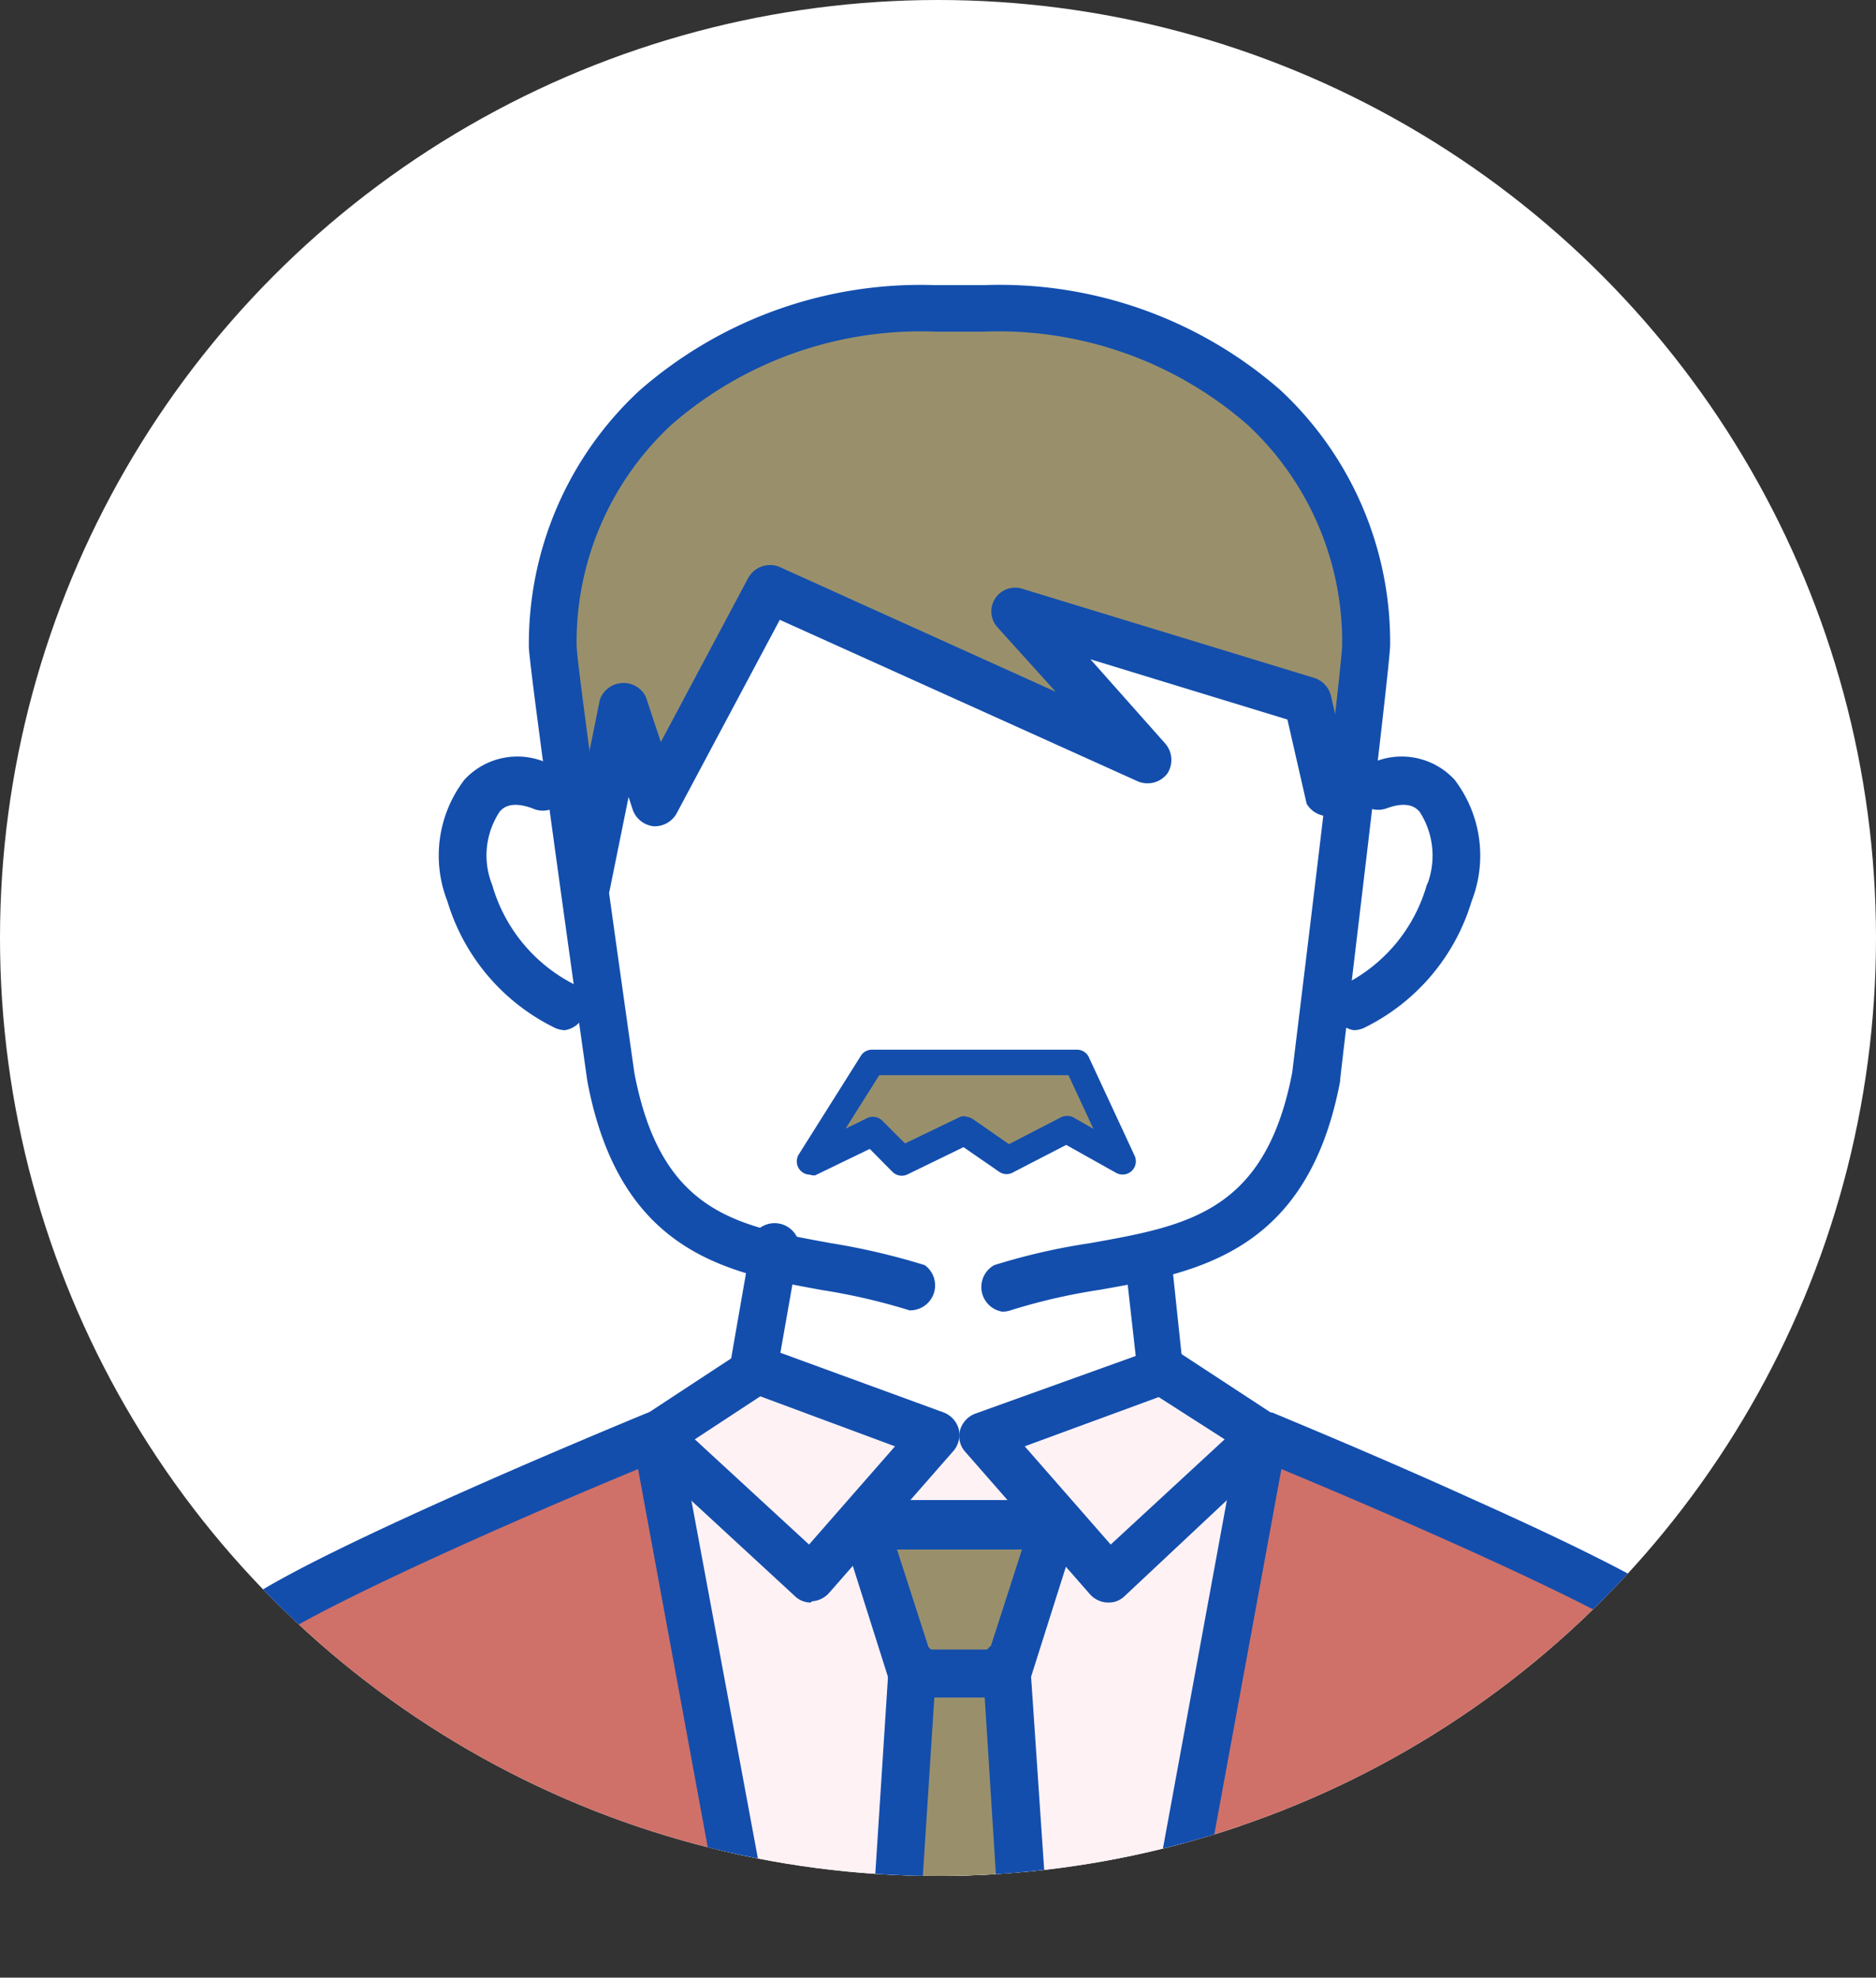 <svg xmlns="http://www.w3.org/2000/svg" xmlns:xlink="http://www.w3.org/1999/xlink" width="75.06" height="79.13" viewBox="0 0 75.06 79.13"><rect x="0" y="0" width="75.06" height="79.13" fill="#333333" stroke="none"/><defs><style>.a{fill:none;}.b{fill:#fff;}.c{clip-path:url(#a);}.d{fill:#99906b;}.e{fill:#fff2f5;}.f{fill:#cf7169;}.g{fill:#134ead;}</style><clipPath id="a"><circle class="a" cx="37.53" cy="37.53" r="37.53"/></clipPath></defs><circle class="b" cx="37.53" cy="37.53" r="37.53"/><g class="c"><path class="b" d="M39.34,12.32h-1.9c-9.52,0-15.33,6.12-15.33,13.5,0,.75,2.33,17.26,2.33,17.26,1.18,6.26,2.6,6.41,6.46,7.11l-.57,4.63,9,2.61,7.16-2.61-.57-4.55c3.75-.67,5.58-1.2,6.7-7.19,0,0,2-16.51,2-17.26C54.67,18.44,48.86,12.32,39.34,12.32Z"/><path class="b" d="M18.8,34.93c.72,3.1,6.41,5,6.41,5l-1.3-9.75C20.82,29,18.09,33.51,18.8,34.93Z"/><path class="b" d="M52.6,30.36,51.87,40.6S57.26,38,58,34.93C58.69,33.51,58.05,28.82,52.6,30.36Z"/><path class="d" d="M23.46,33.65s-2-6.83-1.54-8.78S25,17,26.8,15.77a21,21,0,0,1,11.38-2.93,26.08,26.08,0,0,1,11,2.36c2.19.89,5,5,5,5.93a35.86,35.86,0,0,0,.89,5.12l-1.87,7.89-.85-6.06-11.75-4L46,30.36,30.78,23.57l-4.55,8.37-1-3.73Z"/><polygon class="e" points="29.27 78.15 49.35 78.15 50.49 57.26 46.42 54.82 38.62 57.42 30.09 54.82 26.27 57.34 29.27 78.15"/><polygon class="f" points="10.01 79.13 9.61 65.47 26.27 57.34 30.09 79.13 10.01 79.13"/><polygon class="f" points="66.5 79.05 66.91 65.39 50.24 57.26 46.42 79.05 66.5 79.05"/><polygon class="d" points="36.75 66.77 34.88 61.41 42.2 61.41 40.33 66.94 41.01 78.15 35.77 78.15 36.75 66.77"/><path class="g" d="M22.61,41.22a1,1,0,0,1-.4-.09,8.29,8.29,0,0,1-4.31-5.07,5,5,0,0,1,.68-4.86A2.88,2.88,0,0,1,22,30.58a.95.95,0,1,1-.68,1.77c-.91-.34-1.22,0-1.33.13a3.17,3.17,0,0,0-.33,2.84,1.72,1.72,0,0,1,.07.21A6.45,6.45,0,0,0,23,39.4a1,1,0,0,1-.4,1.82Z"/><path class="g" d="M30.13,55.82l-.17,0a1,1,0,0,1-.77-1.1L30,50.07a1,1,0,1,1,1.88.33L31.07,55A1,1,0,0,1,30.13,55.82Z"/><path class="g" d="M32.44,64.12a.9.9,0,0,1-.64-.26l-6.19-5.71a.95.95,0,0,1,.13-1.49L29.79,54a.93.93,0,0,1,.84-.09l7.14,2.61a1,1,0,0,1,.59.66,1,1,0,0,1-.2.86l-5,5.71a1,1,0,0,1-.67.32ZM27.8,57.59l4.57,4.21,3.44-3.93-5.39-2Z"/><path class="g" d="M30.06,79.1a.94.94,0,0,1-.93-.78l-3.6-19.54c-7,2.9-14.22,6.25-15.08,7.22-.37,1,0,7,.58,12a1,1,0,1,1-1.89.22c-.3-2.65-1.22-11.44-.39-13.14.24-.48.64-1.29,9.08-5.08,3.89-1.75,7.74-3.33,8.05-3.46l.18-.06h.05a1,1,0,0,1,.67.15h0l0,0h0a1,1,0,0,1,.36.59h0L31,78a1.11,1.11,0,0,1,0,.17,1,1,0,0,1-.78.94Z"/><path class="g" d="M35.77,79.1h-.06a1,1,0,0,1-.89-1l.72-11.18a1,1,0,1,1,1.9.12l-.72,11.18A.94.94,0,0,1,35.77,79.1Z"/><path class="g" d="M54.17,41.22a1,1,0,0,1-.4-1.82,6.42,6.42,0,0,0,3.28-3.87.9.9,0,0,1,.08-.21,3.23,3.23,0,0,0-.33-2.84c-.12-.13-.43-.47-1.34-.13a1,1,0,0,1-1.23-.54,1,1,0,0,1,.55-1.23,2.88,2.88,0,0,1,3.42.62,5,5,0,0,1,.68,4.86,8.29,8.29,0,0,1-4.31,5.07A1,1,0,0,1,54.17,41.22Z"/><path class="g" d="M46.46,55.82a1,1,0,0,1-.94-.86L45,50.33a1,1,0,0,1,.85-1,.94.94,0,0,1,1,.84l.49,4.64a.94.94,0,0,1-.84,1Z"/><path class="g" d="M40.09,52.48a1,1,0,0,1-.31-1.86,25.31,25.31,0,0,1,3.84-.88c3.92-.7,7-1.25,8.08-6.81.8-6.52,2-16.44,2-17.12A11.86,11.86,0,0,0,49.92,17a15.17,15.17,0,0,0-10.58-3.73h-1.9A15.17,15.17,0,0,0,26.86,17a11.86,11.86,0,0,0-3.79,8.82c0,.69,1.39,10.6,2.31,17.1,1.06,5.59,4.06,6.13,7.86,6.82a27.58,27.58,0,0,1,3.76.88,1,1,0,0,1-.61,1.81,24.22,24.22,0,0,0-3.49-.81c-3.79-.69-8.1-1.47-9.4-8.36v0c-.55-3.89-2.34-16.63-2.34-17.39a13.81,13.81,0,0,1,4.4-10.22,17.07,17.07,0,0,1,11.88-4.24h1.9A17.07,17.07,0,0,1,51.22,15.6a13.77,13.77,0,0,1,4.4,10.22c0,.77-1.69,14.61-2,17.38,0,0,0,0,0,.06-1.3,6.87-5.72,7.66-9.63,8.35a23.59,23.59,0,0,0-3.56.82A1,1,0,0,1,40.09,52.48Z"/><path class="g" d="M44.34,64.12h-.05a1,1,0,0,1-.67-.32l-5-5.71a.93.93,0,0,1-.21-.86,1,1,0,0,1,.59-.66L46.15,54A1,1,0,0,1,47,54l4,2.62a.92.92,0,0,1,.43.71.94.94,0,0,1-.3.78L45,63.86A.9.9,0,0,1,44.34,64.12ZM41,57.87l3.44,3.93L49,57.59,46.36,55.9Z"/><path class="g" d="M23.47,36.35l-.19,0a1,1,0,0,1-.74-1.12L24,28a1,1,0,0,1,1.84-.12l.6,1.81,3.51-6.59a1,1,0,0,1,1.23-.42l11.06,5L39.91,25.1a.95.95,0,0,1,1-1.54L52.6,27.13a1,1,0,0,1,.65.7l.89,3.9a1,1,0,0,1-1.86.43l-.77-3.37-7.88-2.41,3,3.38a1,1,0,0,1,.07,1.2,1,1,0,0,1-1.16.31L31.2,24.8l-4.13,7.75a1,1,0,0,1-.92.51,1,1,0,0,1-.83-.65l-.17-.52-.75,3.7A.94.94,0,0,1,23.47,36.35Z"/><path class="g" d="M40.29,67.92h-3.8a1,1,0,0,1-.91-.66l-1.9-6a1,1,0,0,1,.9-1.24H42.2a1,1,0,0,1,.77.39,1,1,0,0,1,.13.85l-1.9,6A1,1,0,0,1,40.29,67.92ZM37.18,66H39.6l1.29-4h-5Z"/><path class="g" d="M41,79.1a.94.94,0,0,1-.95-.89L39.34,67a1,1,0,1,1,1.9-.12L42,78.09a1,1,0,0,1-.89,1Z"/><path class="g" d="M46.74,79.1h-.17a1,1,0,0,1-.78-.94,1.11,1.11,0,0,1,0-.17l3.8-20.7h0a1,1,0,0,1,.33-.56l.12-.08a1,1,0,0,1,.63-.13l.06,0,.18,0c.3.13,4.15,1.71,8,3.46,8.45,3.79,8.85,4.6,9.09,5.08.83,1.7-.09,10.49-.39,13.14A1,1,0,1,1,65.78,78c.57-5,1-11,.58-12-.87-1-8.12-4.32-15.09-7.22L47.68,78.32A1,1,0,0,1,46.74,79.1ZM66.38,66Z"/><polygon class="d" points="32.41 46.45 34.88 42.51 43.09 42.51 44.92 46.45 42.69 45.19 40.33 46.41 38.62 45.19 36.1 46.41 34.92 45.23 32.41 46.45"/><path class="g" d="M32.4,47a.53.53,0,0,1-.44-.81l2.48-3.94a.52.52,0,0,1,.44-.25h8.21a.52.52,0,0,1,.48.31l1.83,3.94a.53.53,0,0,1-.74.68l-2-1.12-2.11,1.09a.52.52,0,0,1-.55,0l-1.45-1-2.24,1.09a.53.53,0,0,1-.6-.1l-.91-.92-2.19,1.06A.59.59,0,0,1,32.4,47Zm6.22-2.32a.57.57,0,0,1,.31.1l1.44,1,2.07-1.07a.57.57,0,0,1,.51,0l.8.46-1-2.15H35.18l-1.35,2.14.86-.42a.53.53,0,0,1,.61.1l.91.91,2.18-1.05A.49.49,0,0,1,38.62,44.66Z"/></g></svg>
